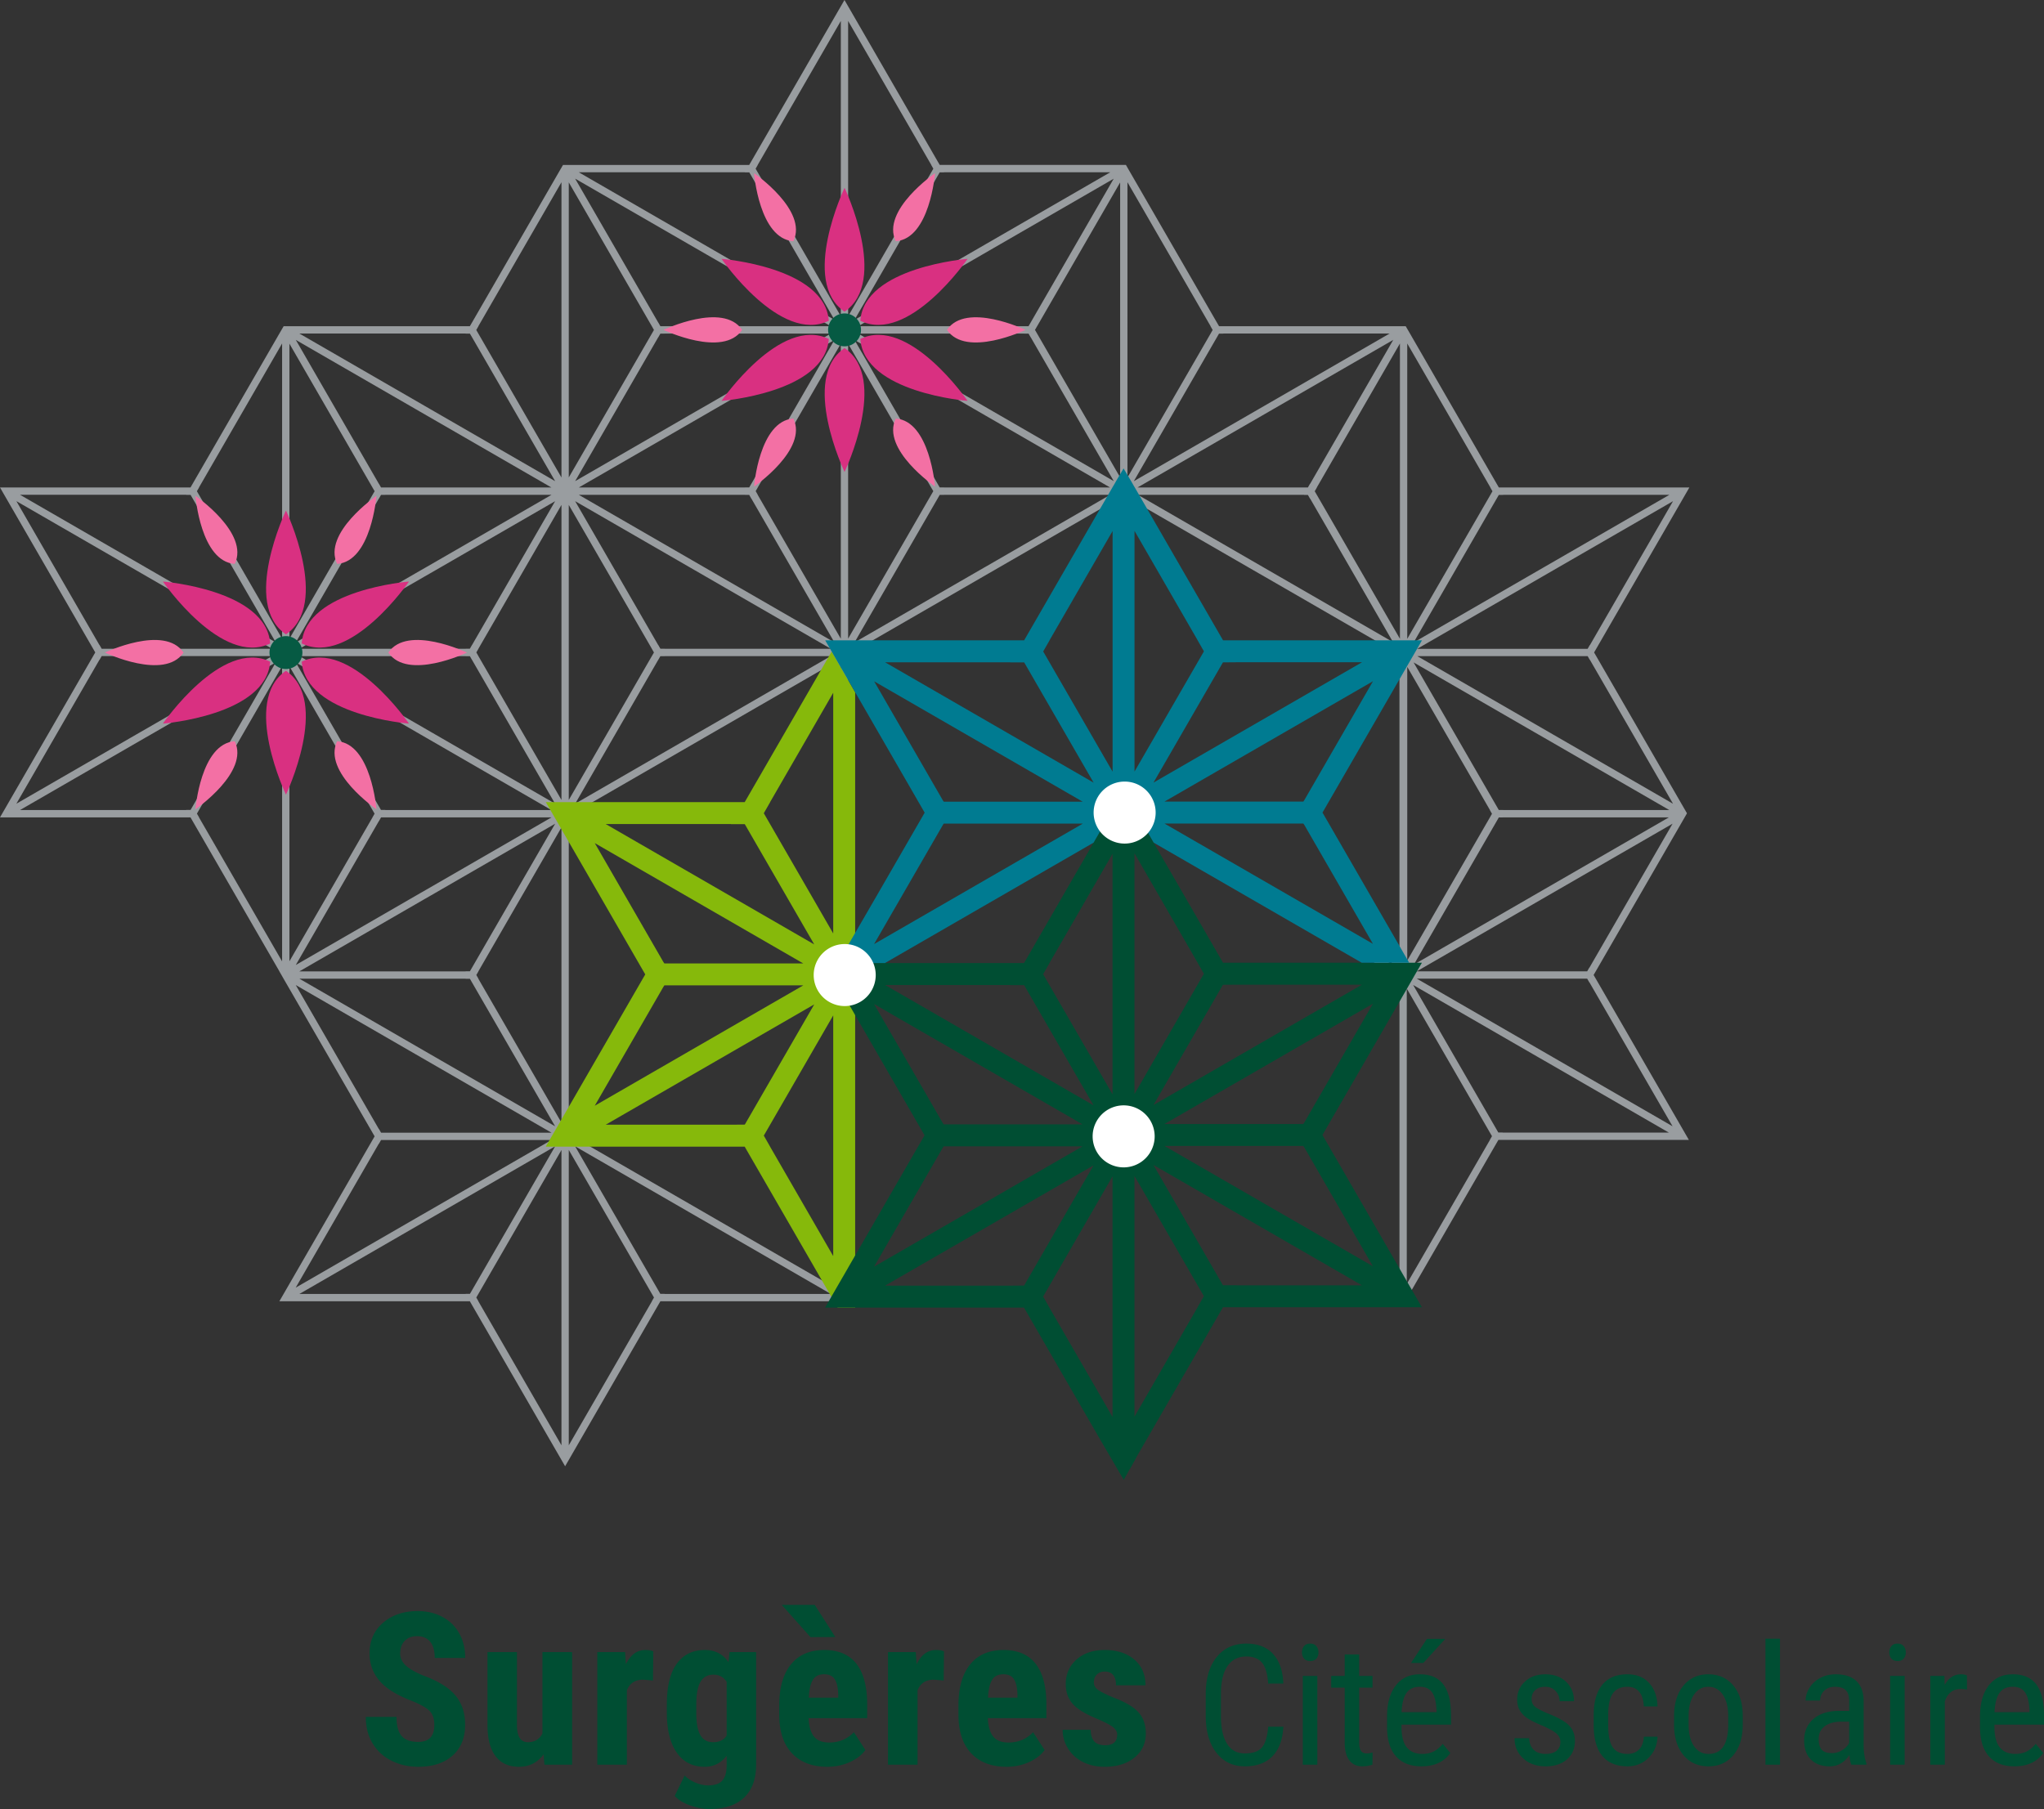 <svg xmlns="http://www.w3.org/2000/svg" viewBox="0 0 600 531.123"><rect x="0" y="0" width="600" height="531.123" fill="#333333" stroke="none"/><path d="M468.415 287.329l-.623-1.074.623-1.073 26.096-45.194.172-.3.515-.902-.376-.655-.182-.311-26.086-45.183-.622-1.074.622-1.073 26.268-45.494 1.074-1.868h-55.918l-.622-1.063-26.15-45.312-.119-.193-.45-.784h-54.791l-.623-1.063-26.085-45.182-.183-.322-.45-.784h-54.652l-.623-1.063-26.268-45.505L247.89 0l-1.074 1.857-26.268 45.494-.622 1.074h-54.662l-.451.784-.182.31-26.086 45.184-.623 1.073H83.26l-.45.773-.183.311-26.086 45.183-.622 1.074H0l1.073 1.868 26.269 45.494.622 1.074-.622 1.073L1.073 238.12 0 239.977h55.918l.622 1.085 25.485 44.13h-.022l.623 1.074.45.794.162.28 26.107 45.215.623 1.073-.623 1.074-26.268 45.494-1.074 1.857h55.918l.623 1.084 26.268 45.494 1.074 1.858 1.073-1.858 26.268-45.505.623-1.073h108.067l.623 1.084 26.268 45.494.966 1.675.108.183 1.073-1.858.72-1.245 25.548-44.26.623-1.073h54.64l.462-.794.182-.312 1.3-2.254 24.786-42.94.623-1.073h55.917l-1.073-1.857-26.268-45.494zM54.683 145.264l-.021.032h1.277l.623 1.074 24.39 42.241-36.585-21.115-1.857-1.074-36.638-21.158h48.811zM4.81 147.132l36.627 21.147 1.858 1.074 36.584 21.126H29.854l-.612-1.073-.022-.033-.021.033-24.39-42.274zm24.39 46.567l.021.033.022-.033.612-1.073h50.024l-36.584 21.126-1.858 1.063-36.638 21.158 24.4-42.274zm26.74 44.1h-1.277l.021.031H5.872l36.638-21.158 1.857-1.063 36.584-21.126-24.39 42.242-.622 1.073zm26.87 44.463l-24.4-42.285h.031l-.021-.032-.612-1.073.623-1.074 24.378-42.23v86.694zm0-94.724l-24.39-42.242-.623-1.073.623-1.074.021-.032h-.032l24.4-42.274v86.695zm53.878-89.615l-.022.032h1.278l.622 1.074 24.39 42.241-36.584-21.115-1.858-1.073-36.638-21.159h48.812zm-24.862 139.875l-.58-1.03-.021-.033-.011.011v-.01l-24.379-42.231 36.606 21.136 1.857 1.074 36.563 21.115h-48.78l.022-.032h-1.277zm-.601 3.296l.021-.032.612-1.074h50.024l-36.584 21.126-1.857 1.063-36.617 21.148 24.39-42.253.01.022zm26.719 46.278l.6 1.052 24.401 42.252-36.573-21.105-1.858-1.073-36.638-21.159h48.812l-.022.033h1.278zm0-2.212h-1.278l.022.033H87.875l36.638-21.159 1.858-1.063 36.584-21.126-24.411 42.274-.601 1.041zm-11.605-70.345l-1.857-1.074-36.563-21.104h48.758l-.01.021h1.266l.59 1.041.022.022 24.379 42.22-36.585-21.126zm12.206-25.442l-.022.033-.6 1.052h-1.257l.01.021H87.898l36.616-21.148 1.858-1.062 36.573-21.116-24.39 42.231-.01-.01zm-51.72-.751l24.389-42.252.01.021.022-.032.601-1.063h1.256v-.01h48.78l-36.585 21.126-1.857 1.062-36.617 21.148zm36.616-67.683l1.857 1.073 36.552 21.105h-50.003l-.053-.097-.548-.955-.021-.032-.011.01-24.379-42.241 36.606 21.137zm-38.485-20.042l24.38 42.22.01.021.623 1.074v.01l-.623 1.063-24.39 42.242v-86.63zm0 94.703l24.39 42.241.612 1.052-.601 1.052-.022.032h.022l-.01.011-24.39 42.242V195.6zm1.858 93.607l36.627 21.148 1.857 1.073 36.584 21.127h-50.024l-.612-1.074-.021-.032-.022.032-24.39-42.274zm24.39 46.568l.02.032.022-.032.612-1.073h50.024l-36.584 21.126-1.857 1.063-36.638 21.158 24.4-42.274zm26.74 44.099h-1.278l.022.032H87.875l36.638-21.158 1.858-1.063 36.584-21.126-24.39 42.241-.622 1.074zm26.869 44.464l-24.4-42.285h.032l-.021-.032-.612-1.074.622-1.073 24.379-42.231v86.695zm0-94.725l-24.39-42.241-.01-.033h.032l-.021-.032-.602-1.052.602-1.03.02-.032h-.031l24.4-42.264v86.684zm0-94.745l-24.379-42.231h.01l-.02-.032-.602-1.052.602-1.042.02-.032h-.02l.01-.021 24.379-42.22v86.63zm0-94.671l-24.39-42.242-.622-1.073.623-1.074.02-.032h-.031l24.4-42.274v86.695zm301.746 143.911l-.022-.032-.021.032-.612 1.074h-50.025l.076-.043 36.52-21.083 1.857-1.074 36.638-21.148-24.411 42.274zm-57.614-.794l-1.138-.655-7.654-4.423-27.814-16.059-1.857-1.073-27.793-16.038-8.083-4.67-.708-.408h48.768l-.01.01h1.266l.6 1.064.022.032.011-.022 24.014 41.587.376.655zm-26.268 49.22h-48.758l36.563-21.106 1.857-1.073 36.573-21.105-24.357 42.177-.01.022-.022.032-.065.108-.526.912h-1.277l.022.032zm-106.855-.022l-.58-1.03-.021-.033-.01.01v-.01l-24.38-42.23 36.606 21.136 1.857 1.073 36.563 21.116h-48.779l.021-.032h-1.277zM195.095 97.934h48.79L207.3 119.06l-.033.022-1.825 1.04-36.605 21.138 24.378-42.231.011.01.022-.032.6-1.052h1.257l-.011-.021zm27.33 142.011l-.6-1.063.59-1.02.022-.032 24.368-42.209v86.587l-24.38-42.22-.01-.01h.032l-.021-.033zm-3.735-2.115h-48.779l36.574-21.115 1.857-1.074 36.573-21.115-24.368 42.21-.01.02-.269.463-.333.58h-1.266l.021.031zm1.235-92.534l.6 1.063.022.032.011-.01 24.368 42.209-27.76-16.017-8.792-5.077-1.857-1.074-36.606-21.137h48.758v.011h1.256zm2.5 0v-.01h.022l-.021-.033-.601-1.063.6-1.04v-.012l.022-.021h-.01v-.01l24.378-42.21v86.63l-24.39-42.23zm-1.878-3.253l-.021.022-.515.902-.076.14h-1.266l.01.01h-48.757l36.563-21.105 1.857-1.073.032-.022 36.552-21.094-24.379 42.22zm-15.104 26.236l1.858 1.074 36.584 21.126h-48.79l.01-.021h-1.255l-.601-1.052-.022-.033-.01.022-24.39-42.253 36.616 21.137zm-12.216 25.453l.022-.033.59-1.04h1.267l-.011-.022h48.768l-36.562 21.115-1.858 1.063-36.595 21.137 24.368-42.22h.011zm50.271 91.246l.376.215h-48.79l.022-.033h-1.278l-.15-.257-.44-.784-.022-.021v-.011l-24.378-42.22 36.595 21.126 1.857 1.073 36.208 20.912zm-50.282 3.456l.022-.021.601-1.041h1.267l-.022-.033h48.79l-36.584 21.127-1.857 1.062-36.585 21.127 24.368-42.21v-.01zm51.71 89.583l-36.584-21.126-1.857-1.074-36.585-21.115h50.014l.612 1.073.021.022v.01l24.379 42.21zm-24.379-46.568l-.021.032-.59 1.03h-1.278l.021.033h-48.768l36.574-21.116 1.857-1.073 36.584-21.115-24.368 42.198-.01.011zm24.39-48.135l-.966-.558-35.63-20.579-1.856-1.073-36.585-21.116h48.769l-.011.022h1.267l.6 1.052.022.032.011-.01 24.057 41.672.322.558zm56.991-185.359l.601 1.052.022.033.01-.011 24.38 42.23-36.596-21.136-1.857-1.074-36.584-21.115h48.768l-.01.021h1.266zm-11.583 116.86l-1.857-1.074-36.563-21.104h48.747l-.01.021h1.266l.601 1.041.011.022.01.01 24.025 41.62.333.58-.333-.194-36.23-20.922zm10.327-24.336h-48.78l36.596-21.126 1.589-.923.29-.161 6.376-3.682 30.187-17.423-24.38 42.22-.01.022h-.01l-.602 1.052h-1.267l.011.021zm3.768 2.158l-.021-.032-.601-1.052v-.011l.6-1.03.022-.033h-.01l24.378-42.22v86.587l-24.368-42.21zm-17.004-71.698l1.857 1.073 36.552 21.105h-48.747l.011-.01h-1.267l-.44-.763-.16-.28-.022-.02v-.011l-24.38-42.22 36.596 21.126zM275.22 146.38l.021-.021.601-1.063h1.267l-.01-.01h48.779l-36.585 21.126-.29.16-1.567.902-36.595 21.137 24.379-42.22v-.01zm12.216 69.261l1.857 1.074 36.563 21.115h-48.768l.021-.032h-1.277l-.59-1.03-.022-.033-24.368-42.22 36.584 21.126zm-12.216 25.453l.021-.032.601-1.052h1.256l-.01-.022h48.79l-.88.505v.01l-35.705 20.611-.032.022-1.825 1.041-35.64 20.579-.966.558.322-.558 24.057-41.673.01.01zm15.114 68.434l-1.857-1.073-36.584-21.116h48.79l-.022.033h1.267l.59 1.041.022.032.01-.01.011.01 24.369 42.22-36.596-21.137zm12.217-25.43l-.011-.011-.021.032-.59 1.041h-1.268l.022.033h-48.8l4.218-2.437 32.376-18.69 1.857-1.073.033-.022 32.473-18.732v-.01l4.1-2.362-24.39 42.23zm81.37-138.791l.6 1.052.022.032.022-.032 24.346 42.166-36.412-21.019-1.857-1.073-36.617-21.148h48.78l-.011.022h1.127zm2.63 94.649l-.612-1.074.623-1.073 24.239-41.984v86.2l-24.26-42.037h.031l-.021-.032zm-3.747-2.136h-48.768l36.606-21.137 1.857-1.063 36.348-20.997-24.304 42.112-.01.011-.011.022-.601 1.04h-1.127l.01.012zm-13.375 25.162l.268.15 1.589.924 32.215 18.603 4.37 2.523h-48.78l.01-.022h-1.266l-.6-1.052-.022-.032-.011.01-24.379-42.24 3.929 2.264v.011l32.677 18.861zm-.022-94.713l1.857 1.062 36.617 21.148h-48.79l.01-.021h-1.137l-.59-1.042-.022-.032-.021.032-24.336-42.166 36.412 21.019zm-12.055 25.473l.022-.032.6-1.052h1.128l-.01-.021h48.8l-36.628 21.147-1.857 1.074-36.39 21.008-.033.021.032-.053 24.315-42.124.021.032zm-26.397 49.22l24.379 42.22v.01l.021.033.59 1.041-.074.14-.537.923v.01l-24.379 42.21v-86.587zm26.258 45.483v-.01l.279-.484.343-.58h1.267l-.022-.032h48.769l-36.563 21.116-1.857 1.063-36.574 21.115 24.358-42.188zm82.744-50.636l-.612-1.063-24.39-42.252 36.584 21.126 1.858 1.063 36.606 21.137h-48.78l.011-.011h-1.277zm-.601 3.253l.611-1.063h1.128l-.011-.01h48.79l-36.617 21.136-1.857 1.073-35.436 20.461-.934.537.312-.537 24.014-41.597zm51.752-5.078l-36.638-21.158-1.857-1.074-36.584-21.115h50.013l.612 1.073.022.032.021-.032 24.411 42.274zm-24.41-46.568l-.022-.032-.022.032-.612 1.074h-50.024l36.595-21.126 1.857-1.074 36.638-21.148-24.41 42.274zm-26.73-44.11h1.266l-.021-.031h48.833l-36.65 21.158-1.857 1.073-36.584 21.127 24.39-42.253.622-1.073zm-26.88-44.452l24.41 42.274h-.032l.022.032.612 1.073-.612 1.074-24.4 42.252v-86.705zm0 94.939l24.27 42.027h-.031l.021.032.612 1.073-.612 1.074-24.26 42.005v-86.211zm-2.147-8.245l-24.39-42.241-.623-1.074.623-1.073.021-.032h-.032l24.4-42.274v86.694zm-26.376-45.483l-.022-.032-.021.032-.601 1.063h-50.014l36.574-21.116 1.857-1.073 36.638-21.148-24.411 42.274zm-26.73-44.11h1.267l-.022-.032h48.833l-36.649 21.159-1.857 1.073-36.584 21.126 24.39-42.252.622-1.074zm-26.88-44.453l24.411 42.274h-.032l.021.032.612 1.074-.612 1.073-24.4 42.253V53.502zm0 94.703l24.39 42.253.01.021h-.021l.021.032.602 1.052-.602 1.042-.021.032h.032l-.01.021-24.4 42.253v-86.706zm-2.147-8.05L304.43 97.933l-.622-1.074.612-1.052.021-.032 24.368-42.21v86.588zM302.551 94.68l-.011.022-.623 1.073h-50.003l36.574-21.115 1.857-1.074 36.574-21.115-24.368 42.21zm-26.709-44.077h1.267l-.021-.032h48.833L289.27 71.73l-1.856 1.074L250.83 93.93l24.39-42.252.622-1.074zm-26.88-44.453l24.411 42.274h-.032l.022.032.612 1.074-.612 1.073-24.4 42.252V6.151zm0 94.767l24.38 42.22.622 1.063v.01l-.623 1.074-24.379 42.22v-86.587zm0 94.703l24.369 42.21.01.01.612 1.063v.021l-.59 1.02-.022.032v.011l-24.379 42.22v-86.587zM222.415 48.425l24.4-42.274v86.695l-24.39-42.242-.622-1.073.623-1.074.021-.032h-.032zm-3.725 2.147l-.021.032h1.277l.623 1.074 24.39 42.241-36.585-21.115-1.857-1.074-36.638-21.158h48.811zm-13.247 23.015l1.858 1.074 36.562 21.115H193.85l-.601-1.063-.022-.032-.01.011-24.39-42.242 36.616 21.137zM166.96 53.545l24.379 42.231.01.011.011.021.601 1.063-.611 1.063-24.39 42.242v-86.63zm0 94.692l24.39 42.242h-.011l.021.032.601 1.052-.611 1.063-.011.01-24.379 42.232v-86.63zm0 94.735l24.379 42.22.021.033.161.279.43.762-.43.762-.182.311-24.379 42.22v-86.587zm24.411 139.081l-24.411 42.285V337.62l24.39 42.253.622 1.073-.612 1.074-.021.032h.032zm3.714-2.147l.022-.032h-1.278l-.612-1.063-24.39-42.252 36.585 21.126 1.857 1.063 36.638 21.158h-48.822zm51.72-2.984l-.29-.494-24.088-41.726-.01-.011h.02l-.02-.032-.602-1.052.612-1.052 24.271-42.027.108-.193v86.587zm2.148-86.609l24.39 42.242.611 1.052-.601 1.052-.021.032h.02l-.01.01-24.39 42.242v-86.63zm26.257 45.473l.01.021.022-.032.612-1.073h50.025l-36.585 21.126-1.857 1.063-36.617 21.147 24.39-42.252zm26.73 44.088h-1.278l.022.032H251.87l36.639-21.158 1.857-1.063 36.584-21.126-24.39 42.241-.622 1.074zm26.87 44.464l-24.401-42.285h.032l-.021-.032-.612-1.074.622-1.073 24.38-42.231v86.695zm0-94.757l-24.39-42.242h.021l-.021-.032-.601-1.052.6-1.03.022-.032h-.021l.01-.033 24.38-42.21v86.631zm26.557 52.472l-24.41 42.285V337.62l24.389 42.253.622 1.073-.612 1.074-.021.032h.032zm3.714-2.147l.022-.032h-1.278l-.611-1.063-24.39-42.252 36.584 21.126 1.857 1.063 36.638 21.158H359.08zm13.258-23.015l-1.857-1.074-36.584-21.115h50.013l.612 1.073.021.032.011-.01 24.379 42.23-36.595-21.136zm38.463 20.03l-24.379-42.22-.01-.02h.02l-.02-.033-.602-1.041.612-1.052 24.379-42.22v86.587zm26.558-42.24l-24.175 41.865-.236.419v-86.716l.032.053 24.357 42.199.623 1.073-.612 1.074-.021.032h.032zm3.714-2.148l.022-.032h-1.278l-.612-1.063-24.39-42.252 36.585 21.126 1.857 1.063 36.638 21.158h-48.822zm13.258-23.015l-1.857-1.074-36.585-21.115h50.014l.612 1.073.021.032.022-.032 24.41 42.274-36.637-21.158z" fill="#999da0"/><path d="M244.583 192.09l-.451-.795-.022.032-4.433 7.686-21.073 36.488h-58.387l29.188 50.583-29.198 50.571h58.386l25.206 43.659.236.408.43.74.118.205.118.193.622 1.084.226.386.343.58h5.131V203.243l-6.44-11.154zm-18.529 43.41l1.847-3.198 15.383-26.655 1.299-2.254v70.667l-20.375-35.296 1.868-3.263h-.022zm-11.497 6.442l-.021.032h4.09l20.385 35.307-61.21-35.34h36.756zm-39.966 5.593l61.2 35.328H195.02l-.3-.44-20.129-34.888zm20.128 42.23l.3-.461h40.772l-61.21 35.339 20.138-34.877zm19.838 40.45h-36.756l61.21-35.329-20.385 35.296-4.069.032zm12.871 8.834l-1.395-2.415h.01l-1.835-3.22 20.375-35.297v70.668l-17.155-29.736z" fill="#86b90b"/><path d="M414.43 378.693l-.462-.794-.784-1.353-.236-.419-2.147-3.714-22.608-39.182 20.29-35.135 2.318-4.015 2.147-3.714.032-.065.666-1.148 1.867-3.253.42-.72.02-.042 1.439-2.48h-58.387l-.054-.097-13.6-23.562-6.699-11.594-1.9-3.285v-.01l-2.147-3.715-.236-.408-.57-.987-.235-.408-.43-.741-.096-.161-.022-.032v-2.265h-1.31l-.053-.086h-5.078v2.458l-.107.182-.365.634-.816 1.406-.29.505v.01l-2.157 3.725v.011l-1.836 3.167v.021l-.01.011-4.939 8.556h-.01l-15.362 26.611-.054.086-.032.065H242.21l1.288 2.222.118.215.172.29.28.482.515.902 1.32 2.297.633 1.085.161.279.108.182 2.147 3.725 2.071 3.596 20.365 35.286.01.021-1.857 3.22h-.01l-18.508 32.066-2.071 3.585v.01l-.397.688-1.75 3.027-.29.494-1.932 3.35-.548.944-.762 1.331-1.074 1.857h58.387l21.867 37.873 5.013 8.587.516.892h3.682l1.352-2.427v-.032l.108-.182.364-.634 7.311-12.656 18.195-31.518h58.387l-2.05-3.563-.902-1.557zm-55.457-1.353l-.032-.053-20.117-34.835-.236-.418 40.62 23.455 20.15 11.626.44.258h-36.756l.021-.033h-4.09zm40.825-88.24l-.097.054-2.544 1.47-58.494 33.761-.075.043.279-.483 20.106-34.813 4.069-.032h36.756zm-57.99 47.351h40.77l.301.44 20.128 34.889-18.99-10.96-42.209-24.369zm41.071-6.902l-.3.461h-40.771l59.857-34.555 1.353-.784-20.139 34.878zm-49.863-79.02l.022.033 4.401 7.622 12.731 22.081 1.396 2.416h-.01l.504.88 1.33 2.34-20.352 35.264-.011.01-.01.022V250.53zm0 94.725l20.375 35.296-1.868 3.263h.022l-1.847 3.2-14.213 24.636-2.469 4.272v-70.667zm-23.595 41.05l-1.396-2.415h.011l-1.835-3.22 19.999-34.653.375-.644v70.667l-.01-.021v-.01l-17.144-29.704zm-12.871-97.107l-.021.032h4.09l.053.096 20.321 35.19.011.02-.902-.525-54.265-31.335-.032-.011-5.485-3.167-.526-.3h36.756zm-19.838 47.823l.129-.193.075-.118.097-.15h40.77l-29.005 16.746-32.172 18.571-.033.022 20.139-34.878zm17.294 20.708l26.429-15.254.569-.333-20.385 35.296h-.119l-3.95.032h-36.756l34.212-19.741zm14.041-74.972l1.846-3.2 13.183-22.843 2.544-4.39.955-1.664v70.656l-.612-1.073-19.762-34.223.01-.021.033-.043 1.824-3.2h-.021zM256.606 294.8l61.178 35.318h-40.771l-.022-.032-.064-.097-.215-.311-19.484-33.761-.644-1.128.022.011z" fill="#004e33"/><path d="M417.403 187.996h-58.387l-25.206-43.659-.665-1.148-.107-.183-.13-.215-.622-1.084-.225-.386-.397-.677h-3.693l-.408.698-.215.387-.623 1.062-.139.237-.097.171-.365.634-25.506 44.174h-58.387l1.9 3.284.451.795 6.441 11.153 20.396 35.35-.021.043v.01l-14.467 25.064-11.032 19.046 5.124-.012v.012h8.792l.054-.032-.027-.015 61.162-35.303 5.099-8.824.365-.633.107-.182v-2.459h5.078l.054.086h1.31v.01h2.382l-1.835 3.19.236.407 4.852 8.405 61.06 35.254h13.933l-25.441-44.088 29.199-50.572zm-99.598 53.846l-61.21 35.328.021-.032-.021.01 20.138-34.877.15-.236.097-.161h.011l.043-.064h40.77l-.053.032h.054zm-40.771-6.473l-.258-.376-.043-.064-20.127-34.889 61.199 35.329h-40.771zm-17.219-40.922h36.756l-.021.033h4.09l20.385 35.307-61.21-35.34zm66.782 32.12l-.011-.022-20.364-35.275 1.868-3.263h-.022l1.847-3.2 16.671-28.887.01-.021v70.667zm56.293 8.319l-.3.461h-40.771l61.21-35.339-20.139 34.878zm-49.852-8.374l-.011.022v-70.668l.01.022 17.144 29.714 1.396 2.415h-.011l1.836 3.22-20.364 35.275zm5.56 3.253l20.386-35.296 4.068-.032h36.756l-61.21 35.328zm64.42 47.351l-61.2-35.328h40.772l.3.44 20.128 34.888z" fill="#007b91"/><path d="M247.957 277.17a9.103 9.103 0 1 0 0 18.207 9.103 9.103 0 0 0 0-18.207zm82.172-29.496a9.103 9.103 0 1 0 0-18.207 9.103 9.103 0 0 0 0 18.207zm-.29 76.858a9.103 9.103 0 0 0-9.103 9.103 9.103 9.103 0 1 0 9.103-9.103z" fill="#fff"/><circle cx="83.939" cy="191.594" r="4.831" fill="#065a43"/><circle cx="247.912" cy="96.85" r="4.831" fill="#065a43"/><path d="M83.94 186.249c13.12-8.863 0-36.365 0-36.365s-13.122 27.502 0 36.365zm-4.63 2.672c-1.115-15.795-31.492-18.182-31.492-18.182s17.256 25.114 31.492 18.182zm-31.492 23.527s30.377-2.387 31.492-18.182c-14.236-6.932-31.492 18.182-31.492 18.182zm36.121-15.51c-13.121 8.864 0 36.365 0 36.365s13.122-27.501 0-36.364zm4.63-2.672c1.114 15.795 31.492 18.182 31.492 18.182s-17.256-25.114-31.493-18.182zm0-5.345c14.236 6.932 31.492-18.182 31.492-18.182s-30.378 2.387-31.493 18.182zm159.343-97.416c13.122-8.863 0-36.365 0-36.365s-13.121 27.502 0 36.365zm-4.629 2.672c-1.115-15.795-31.492-18.182-31.492-18.182s17.256 25.114 31.492 18.182zm-31.492 23.527s30.377-2.387 31.492-18.182c-14.236-6.932-31.492 18.182-31.492 18.182zm36.121-15.51c-13.121 8.864 0 36.365 0 36.365s13.122-27.501 0-36.364zm4.63-2.672c1.114 15.795 31.492 18.182 31.492 18.182S266.778 92.59 252.54 99.522zm31.492-23.527s-30.378 2.387-31.493 18.182c14.237 6.932 31.493-18.182 31.493-18.182z" fill="#d93081"/><path d="M57.372 145.578s1.515 19.278 11.538 19.985c4.4-9.034-11.538-19.985-11.538-19.985zm56.625 46.016c5.624 8.326 23.076 0 23.076 0s-17.452-8.327-23.076 0zm-15.029-26.03c10.023-.708 11.538-19.986 11.538-19.986s-15.937 10.95-11.538 19.985zm-41.596 72.045s15.937-10.95 11.538-19.985c-10.023.708-11.538 19.985-11.538 19.985zm41.596-19.985c-4.399 9.035 11.538 19.985 11.538 19.985s-1.515-19.277-11.538-19.985zm-68.163-26.03s17.452 8.326 23.077 0c-5.625-8.327-23.077 0-23.077 0zM194.778 96.85s17.452 8.326 23.077 0c-5.625-8.327-23.077 0-23.077 0zm26.567 46.015s15.937-10.95 11.539-19.985c-10.024.708-11.539 19.985-11.539 19.985zm41.596-19.985c-4.399 9.035 11.538 19.985 11.538 19.985s-1.515-19.277-11.538-19.985zm15.029-26.03c5.624 8.326 23.076 0 23.076 0s-17.452-8.327-23.076 0zM262.94 70.82c10.023-.708 11.538-19.986 11.538-19.986s-15.937 10.95-11.538 19.985zm-41.596-19.986s1.515 19.278 11.539 19.985c4.398-9.034-11.539-19.985-11.539-19.985z" fill="#f370a4"/><path d="M328.014 431.315l1.857 3.167 1.793-3.22 1.352-2.427.472-.848-1.814-.6-1.975-.656.075 3.575.022.956h-1.814l.032.053zm32.304 57.833c1.285-1.87 3.123-2.805 5.516-2.805 2.07 0 3.612.61 4.623 1.83 1.011 1.22 1.613 3.26 1.806 6.117h4.455c-.16-3.773-1.167-6.67-3.022-8.693-1.854-2.024-4.475-3.035-7.862-3.035-3.677 0-6.58 1.325-8.707 3.973-2.127 2.65-3.19 6.254-3.19 10.813v6.358c0 4.576 1.035 8.2 3.106 10.873 2.072 2.673 4.865 4.01 8.38 4.01 3.501 0 6.21-1 8.128-2.998 1.919-2 2.975-4.877 3.167-8.634h-4.455c-.24 2.954-.867 5.001-1.879 6.141-1.01 1.14-2.664 1.71-4.96 1.71s-4.043-.947-5.238-2.842c-1.196-1.894-1.794-4.615-1.794-8.164v-6.43c0-3.612.642-6.353 1.926-8.224zm22.108 28.96h4.263V492.05h-4.263v26.056zm2.167-35.546c-.803 0-1.404.25-1.806.747-.4.498-.601 1.107-.601 1.83 0 .722.2 1.325.601 1.806.402.481 1.003.723 1.806.723.82 0 1.43-.242 1.83-.723.402-.481.604-1.084.604-1.806 0-.707-.206-1.312-.615-1.818-.41-.506-1.016-.759-1.819-.759zm14.882 31.45c-.336-.53-.505-1.31-.505-2.338v-16.18h3.925v-3.443h-3.925v-6.31h-4.238v6.31h-3.974v3.443h3.974v16.183c0 2.2.441 3.902 1.324 5.106.882 1.204 2.168 1.806 3.853 1.806 1.012 0 1.999-.16 2.962-.479l.048-3.591a5.378 5.378 0 0 1-1.71.29c-.818 0-1.396-.266-1.734-.797zm24.78-32.847h-5.393l-4.648 7.068 3.588.012 6.454-7.08zm-7.464 10.404c-3.034 0-5.4 1.104-7.092 3.311-1.694 2.208-2.541 5.254-2.541 9.14v3.154c.032 3.741.915 6.578 2.649 8.513 1.734 1.935 4.222 2.902 7.465 2.902 3.79 0 6.606-1.3 8.454-3.901l-2.217-2.698c-.834 1.028-1.73 1.779-2.684 2.252-.955.474-2.06.71-3.312.71-1.975 0-3.488-.633-4.54-1.902-1.05-1.268-1.577-3.3-1.577-6.093v-.602h14.545v-2.793c-.031-4.11-.803-7.137-2.311-9.08-1.51-1.942-3.789-2.913-6.84-2.913zm4.888 11.126H411.42c.112-2.553.594-4.435 1.446-5.648.85-1.211 2.158-1.818 3.925-1.818 1.589 0 2.772.53 3.551 1.59.78 1.06 1.225 2.826 1.337 5.298v.578zm-299.233-22.32c1.67 0 2.948.544 3.835 1.634.886 1.09 1.328 2.673 1.328 4.75h8.953c0-2.667-.576-5.05-1.727-7.148-1.15-2.098-2.795-3.723-4.934-4.873-2.139-1.151-4.573-1.727-7.302-1.727-4.094 0-7.47 1.136-10.129 3.406-2.657 2.272-3.986 5.281-3.986 9.03 0 3.095.978 5.78 2.933 8.05 1.955 2.271 5.163 4.252 9.624 5.942 2.444.999 4.129 1.961 5.057 2.888.926.927 1.39 2.296 1.39 4.11 0 3.32-1.57 4.98-4.705 4.98-2.261 0-3.892-.581-4.89-1.742-.998-1.162-1.497-3.025-1.497-5.592h-9.012c0 2.995.667 5.592 2.001 7.791 1.334 2.2 3.182 3.891 5.545 5.072s4.98 1.772 7.853 1.772c4.236 0 7.587-1.09 10.051-3.269 2.465-2.18 3.698-5.204 3.698-9.074 0-3.524-.984-6.426-2.95-8.707-1.965-2.282-5.117-4.206-9.455-5.775-2.486-1.059-4.217-2.083-5.195-3.07-.977-.989-1.466-2.094-1.466-3.316 0-1.568.438-2.815 1.314-3.743.876-.926 2.098-1.39 3.666-1.39zm36.785 28.566c-.875 1.711-2.302 2.567-4.277 2.567-2.098 0-3.168-1.61-3.208-4.827v-21.632h-8.647v21.418c0 3.992.785 7.032 2.353 9.12 1.568 2.088 3.87 3.131 6.905 3.131 3.014 0 5.418-1.212 7.21-3.636l.245 3.025h8.126V485.05h-8.707v23.892zm24.503-20.317l-.246-3.575h-8.157v33.058h8.677v-21.845c.835-2.078 2.433-3.116 4.796-3.116l2.873.244.092-8.555c-.611-.264-1.406-.397-2.384-.397-2.404 0-4.288 1.396-5.651 4.186zm30.093-.642c-1.63-2.362-3.942-3.544-6.936-3.544-3.525 0-6.264 1.334-8.219 4.002-1.955 2.669-2.933 6.712-2.933 12.13v2.444c.04 4.99 1.023 8.856 2.948 11.595 1.926 2.74 4.65 4.11 8.174 4.11 2.647 0 4.796-1.08 6.446-3.24v2.842c-.02 2.057-.454 3.55-1.3 4.476-.844.927-2.234 1.39-4.17 1.39-1.16 0-2.393-.27-3.696-.81-1.304-.54-2.363-1.237-3.177-2.092l-2.903 5.988c.978 1.12 2.465 2.042 4.46 2.765 1.997.723 3.901 1.085 5.714 1.085 4.42 0 7.811-1.115 10.174-3.346 2.363-2.23 3.544-5.453 3.544-9.67V485.05h-7.79l-.336 2.933zm-.52 21.6c-.856 1.284-2.17 1.926-3.942 1.926-1.73 0-2.994-.698-3.788-2.093-.794-1.395-1.192-3.62-1.192-6.676v-2.17c0-3.115.412-5.377 1.238-6.782.824-1.405 2.093-2.108 3.804-2.108 1.69 0 2.983.703 3.88 2.108v15.796zm28.658-25.144c-4.257 0-7.527 1.416-9.808 4.247s-3.422 6.854-3.422 12.068v2.628c0 4.93 1.242 8.718 3.728 11.365 2.484 2.648 5.947 3.972 10.388 3.972 2.362 0 4.552-.453 6.568-1.36 2.017-.906 3.554-2.092 4.614-3.559l-3.391-5.224c-1.935 2.016-4.35 3.024-7.241 3.024-1.997 0-3.473-.572-4.43-1.717-.958-1.145-1.497-2.956-1.62-5.432h17.201v-4.24c-.04-5.207-1.11-9.136-3.208-11.79s-5.224-3.982-9.38-3.982zm4.093 13.993h-8.646c.123-2.404.524-4.15 1.208-5.24.681-1.09 1.775-1.634 3.284-1.634 1.506 0 2.566.514 3.177 1.541.612 1.028.937 2.538.977 4.532v.801zm-.855-17.797l-6.049-9.456h-9.685l8.432 9.472 7.302-.016zm23.86 7.99l-.244-3.575h-8.157v33.058h8.677v-21.845c.834-2.078 2.433-3.116 4.796-3.116l2.872.244.092-8.555c-.61-.264-1.405-.397-2.384-.397-2.403 0-4.287 1.396-5.651 4.186zm25.512-4.186c-4.257 0-7.527 1.416-9.808 4.247-2.281 2.831-3.422 6.854-3.422 12.068v2.628c0 4.93 1.242 8.718 3.728 11.365 2.484 2.648 5.947 3.972 10.388 3.972 2.363 0 4.553-.453 6.569-1.36 2.016-.906 3.553-2.092 4.613-3.559l-3.391-5.224c-1.935 2.016-4.35 3.024-7.24 3.024-1.998 0-3.474-.572-4.431-1.717-.958-1.145-1.497-2.956-1.62-5.432h17.201v-4.24c-.04-5.207-1.11-9.136-3.208-11.79-2.097-2.655-5.224-3.982-9.38-3.982zm4.094 13.993h-8.647c.123-2.404.524-4.15 1.208-5.24.681-1.09 1.776-1.634 3.284-1.634 1.506 0 2.566.514 3.178 1.541.61 1.028.936 2.538.977 4.532v.801zm28.015-.091c-2.424-1.04-3.962-1.839-4.614-2.4-.652-.559-.977-1.206-.977-1.939 0-1.018.295-1.813.886-2.383.59-.57 1.344-.856 2.261-.856 2.24 0 3.361 1.345 3.361 4.033h8.646c0-3.157-1.09-5.672-3.269-7.546-2.18-1.874-5.082-2.811-8.707-2.811-3.443 0-6.208.942-8.296 2.826-2.088 1.884-3.131 4.272-3.131 7.165 0 2.302.667 4.227 2.001 5.774 1.334 1.548 3.784 3.045 7.348 4.491 2.424 1.06 3.987 1.9 4.69 2.521.703.622 1.054 1.298 1.054 2.032 0 2.098-1.16 3.147-3.483 3.147-1.507 0-2.592-.377-3.254-1.13-.662-.754-1.014-1.885-1.054-3.392h-8.22c0 1.956.525 3.779 1.574 5.469 1.05 1.69 2.5 3.01 4.354 3.956s3.992 1.421 6.417 1.421c3.605 0 6.517-.896 8.738-2.689 2.22-1.792 3.33-4.165 3.33-7.118 0-2.546-.728-4.619-2.185-6.218-1.456-1.598-3.947-3.05-7.47-4.353zm127.457 4.644c-1.99-.864-3.247-1.56-3.768-2.089-.522-.528-.783-1.224-.783-2.089 0-1.088.357-1.956 1.072-2.605.714-.647 1.697-.972 2.95-.972 1.22 0 2.223.414 3.01 1.24.786.827 1.18 1.827 1.18 2.998h4.238c0-2.311-.77-4.205-2.311-5.682-1.542-1.478-3.581-2.216-6.117-2.216-2.408 0-4.387.702-5.937 2.107-1.55 1.405-2.324 3.166-2.324 5.286 0 1.188.233 2.212.7 3.07.465.86 1.167 1.626 2.107 2.3.938.674 2.555 1.485 4.851 2.432 1.975.884 3.308 1.654 3.999 2.312.69.659 1.035 1.446 1.035 2.36 0 1.076-.37 1.931-1.108 2.565-.739.635-1.814.951-3.227.951-1.51 0-2.681-.41-3.516-1.228-.835-.819-1.277-1.95-1.325-3.395h-4.286c0 2.392.843 4.367 2.528 5.924 1.686 1.557 3.885 2.336 6.6 2.336 2.616 0 4.703-.68 6.26-2.038 1.558-1.359 2.337-3.172 2.337-5.44 0-1.816-.57-3.316-1.71-4.498-1.14-1.181-3.292-2.39-6.455-3.63zm19.359-5.888c.915-1.244 2.32-1.867 4.214-1.867 1.46 0 2.604.482 3.431 1.445.827.964 1.289 2.408 1.385 4.335h4.022c-.096-2.922-.927-5.226-2.492-6.912-1.566-1.685-3.681-2.528-6.346-2.528-3.227 0-5.684 1.023-7.37 3.07-1.685 2.047-2.528 5.038-2.528 8.971v2.866c0 4.014.847 7.036 2.54 9.066 1.694 2.032 4.155 3.047 7.382 3.047 2.424 0 4.475-.823 6.153-2.468s2.565-3.721 2.661-6.226h-4.022c-.08 1.622-.546 2.87-1.396 3.745-.852.875-1.984 1.312-3.396 1.312-1.96 0-3.392-.633-4.3-1.902-.906-1.268-1.36-3.435-1.36-6.502v-3.323c.033-2.842.507-4.885 1.422-6.13zm27.954-5.527c-3.019 0-5.447 1.104-7.284 3.311-1.84 2.208-2.759 5.206-2.759 8.995v2.841c.064 3.645 1.008 6.535 2.83 8.67 1.823 2.135 4.242 3.203 7.262 3.203 3.05 0 5.49-1.1 7.32-3.3 1.83-2.199 2.746-5.185 2.746-8.958v-2.745c-.049-3.71-.992-6.639-2.83-8.79-1.839-2.151-4.266-3.227-7.285-3.227zm5.852 15.244c-.112 5.426-2.047 8.14-5.803 8.14-1.783 0-3.2-.767-4.251-2.3-1.052-1.533-1.578-3.64-1.578-6.322v-2.48c0-2.65.526-4.748 1.578-6.298 1.051-1.55 2.452-2.324 4.202-2.324 1.783 0 3.203.775 4.263 2.324 1.059 1.55 1.59 3.657 1.59 6.322v2.938zm10.929 11.294h4.262v-36.99h-4.262v36.99zm28.823-18.76c-.033-2.536-.744-4.467-2.132-5.792-1.389-1.324-3.416-1.986-6.081-1.986-1.637 0-3.123.345-4.455 1.035-1.333.691-2.393 1.642-3.179 2.854-.787 1.213-1.18 2.485-1.18 3.817h4.262c0-1.172.402-2.139 1.205-2.902.803-.762 1.846-1.144 3.13-1.144 1.413 0 2.465.33 3.155.988.69.658 1.035 1.766 1.035 3.323v2.77h-3.13c-3.13.031-5.595.827-7.393 2.383-1.799 1.558-2.697 3.661-2.697 6.31 0 2.408.662 4.275 1.986 5.599 1.324 1.324 3.167 1.987 5.527 1.987 2.344 0 4.27-1.108 5.78-3.323.112 1.332.297 2.28.554 2.841h4.431v-.385c-.53-1.477-.803-3.219-.818-5.226v-13.149zm-4.24 12.33c-.433.867-1.124 1.59-2.07 2.168-.948.578-1.943.867-2.987.867-1.412 0-2.416-.333-3.01-1-.594-.666-.89-1.737-.89-3.215 0-1.573.585-2.797 1.757-3.672s2.77-1.329 4.792-1.361h2.408v6.213zm14.18-29.115c-.803 0-1.405.25-1.807.747-.4.498-.601 1.107-.601 1.83 0 .722.201 1.325.601 1.806.402.481 1.004.723 1.807.723.818 0 1.429-.242 1.83-.723.402-.481.603-1.084.603-1.806 0-.707-.206-1.312-.614-1.818-.41-.506-1.016-.759-1.82-.759zm-2.167 35.545h4.262v-26.056h-4.262v26.056zm20.851-26.538c-2.087 0-3.7 1.044-4.841 3.13l-.072-2.648h-4.142v26.056h4.262v-18.64c.867-2.391 2.392-3.587 4.576-3.587.69 0 1.332.056 1.927.168l-.024-4.142c-.45-.225-1.012-.337-1.686-.337zM600 506.355v-2.793c-.031-4.11-.803-7.137-2.312-9.08-1.509-1.942-3.788-2.913-6.839-2.913-3.034 0-5.399 1.104-7.092 3.311-1.694 2.208-2.54 5.254-2.54 9.14v3.154c.032 3.741.914 6.578 2.648 8.513s4.223 2.902 7.465 2.902c3.79 0 6.607-1.3 8.454-3.901l-2.216-2.698c-.835 1.028-1.73 1.779-2.685 2.252-.955.474-2.059.71-3.311.71-1.976 0-3.488-.633-4.54-1.902-1.051-1.268-1.577-3.3-1.577-6.093v-.602H600zm-13.076-9.308c.85-1.211 2.159-1.818 3.925-1.818 1.59 0 2.773.53 3.552 1.59.779 1.06 1.224 2.826 1.337 5.298v.578h-10.26c.113-2.553.595-4.435 1.446-5.648z" fill="#004e33"/><path fill="#007b91" d="M329.817 137.535l.923 1.555.924 1.554h-3.693l.923-1.554z"/></svg>